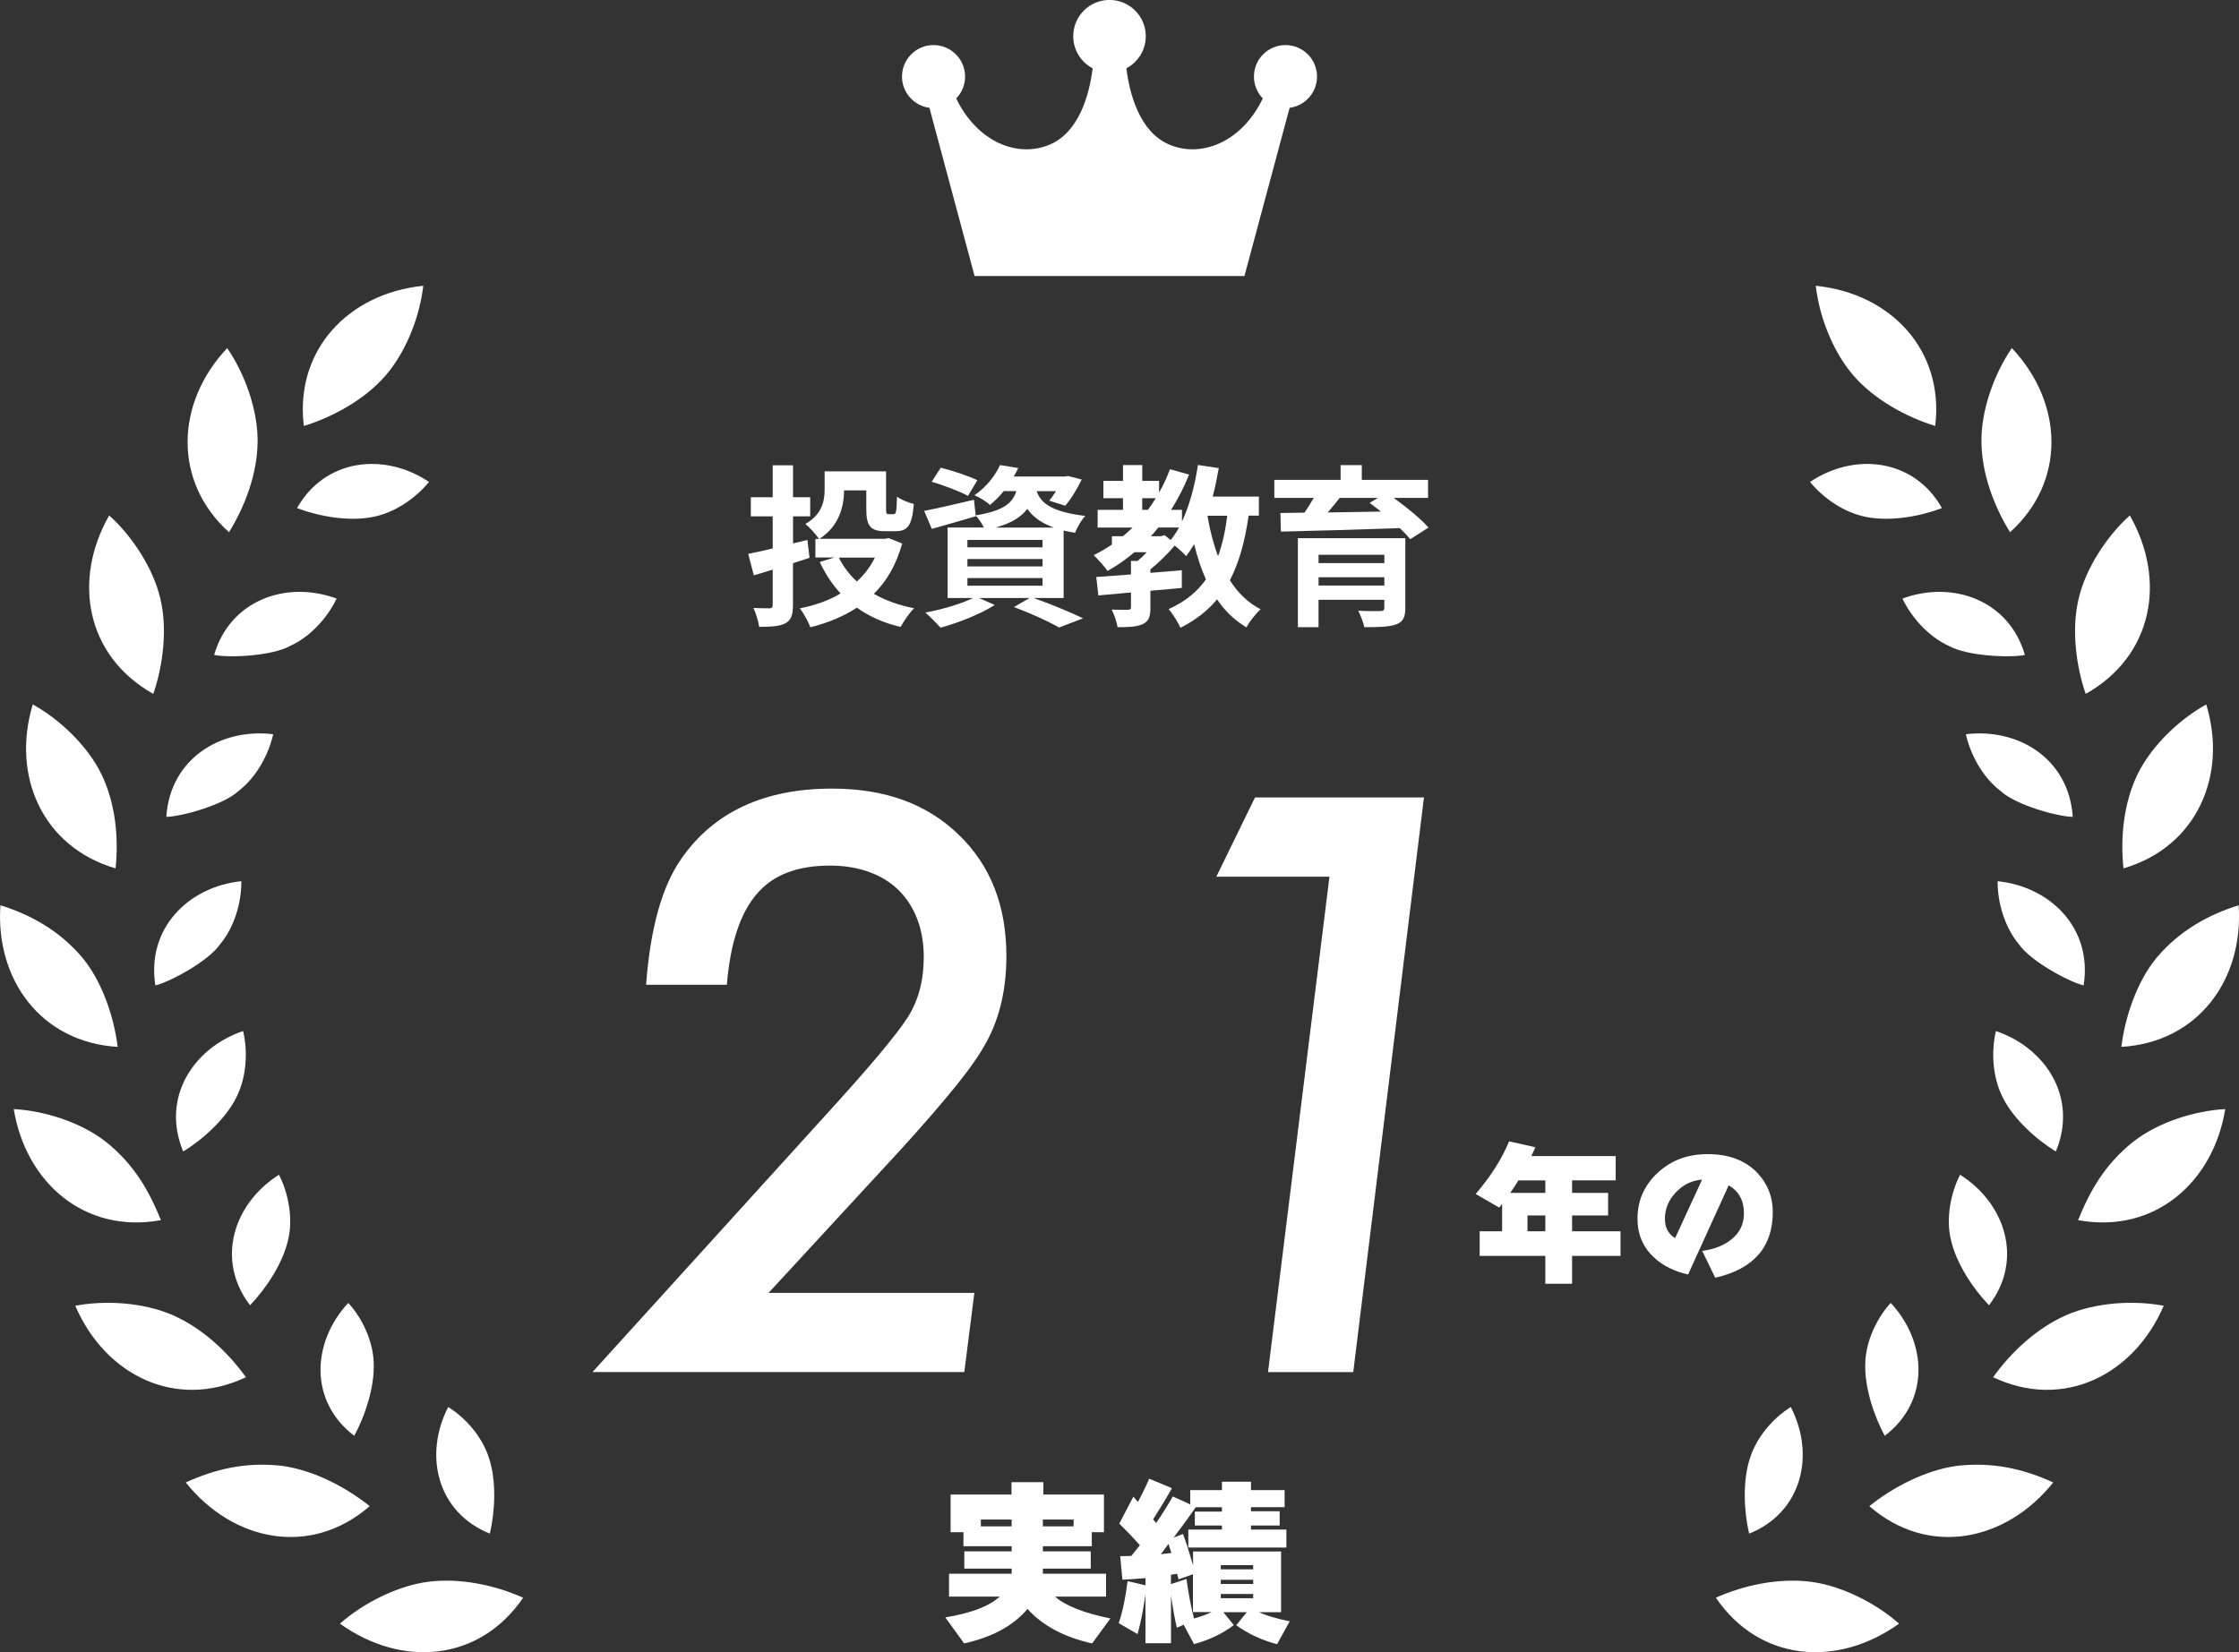 <?xml version="1.0" encoding="UTF-8"?>
<svg id="_レイヤー_2" data-name="レイヤー_2" xmlns="http://www.w3.org/2000/svg" viewBox="0 0 490.19 361.8">
  <rect x="0" y="0" width="490.19" height="361.8" fill="#333333" stroke="none"/>
  <g id="_レイヤー_1-2" data-name="レイヤー_1">
    <g>
      <g>
        <g>
          <path d="M213.32,283.1l-2.2,17.36h-81.41l50.2-55.33c5.22-5.71,9.37-10.4,12.47-14.1,3.1-3.69,5.24-6.49,6.44-8.39,2.28-3.64,3.42-7.99,3.42-13.04,0-3.1-.48-5.88-1.43-8.35-.95-2.47-2.31-4.58-4.07-6.32-1.77-1.74-3.93-3.07-6.48-3.99-2.55-.92-5.41-1.39-8.56-1.39-3.53,0-6.63.5-9.29,1.51-2.66,1.01-4.9,2.57-6.72,4.69-1.82,2.12-3.27,4.82-4.36,8.11-1.09,3.29-1.82,7.21-2.2,11.78h-17.68c.92-12.39,3.5-21.6,7.74-27.63,7.12-10.21,18.12-15.32,33-15.32,11.57,0,20.81,3.37,27.71,10.11,6.95,6.68,10.43,15.54,10.43,26.57,0,7.17-1.44,13.42-4.32,18.74-1.41,2.66-3.68,5.92-6.8,9.78-3.12,3.86-7.08,8.42-11.86,13.69l-29.09,31.54h45.07Z" fill="#fff"/>
          <path d="M311.75,174.63l-15.48,125.83h-18.66l13.45-108.47h-24.77l8.47-17.36h37Z" fill="#fff"/>
        </g>
        <g>
          <path d="M354.78,275.02h-10.6v6.1h-5.86v-6.1h-14.37v-5.39h4.91v-6c-.14.18-.35.45-.64.81l-5.15-2.98c3.3-3.84,5.74-7.68,7.32-11.52l5.76,1.29c-.27.61-.57,1.25-.88,1.93h18.46v5.32h-9.55v2.74h7.89v4.95h-7.89v3.46h10.6v5.39ZM330.63,261.23h7.69v-2.74h-5.9c-.54.9-1.14,1.82-1.79,2.74ZM338.32,269.63v-3.46h-3.9v3.46h3.9Z" fill="#fff"/>
          <path d="M388.12,265.4c0,7.7-4.2,12.5-12.6,14.4l-2.85-5.86c2.67-.38,4.8-1.23,6.4-2.54,1.83-1.47,2.74-3.37,2.74-5.69,0-2.82-1.12-4.87-3.35-6.13l-8.88,19.51c-3.03-.68-5.5-1.91-7.42-3.69-2.44-2.24-3.66-5.08-3.66-8.54,0-3.93,1.46-7.27,4.39-10.01,2.92-2.74,6.57-4.12,10.93-4.12,4.7,0,8.36,1.39,10.98,4.17,2.21,2.37,3.32,5.21,3.32,8.5ZM372.64,258.32c-2.21.16-4.12,1.08-5.73,2.78-1.6,1.69-2.41,3.62-2.41,5.79,0,1.94.75,3.35,2.24,4.23l5.9-12.81Z" fill="#fff"/>
        </g>
        <g>
          <path d="M173.61,123.32v9.12c0,2.24-.42,3.34-1.63,4.03-1.29.68-3.12.8-5.77.8-.15-1.14-.72-2.96-1.25-4.14,1.44.08,3.04.08,3.53.08.49-.04.68-.19.68-.72v-7.75c-1.44.46-2.85.87-4.14,1.25l-1.22-4.71c1.48-.27,3.31-.68,5.36-1.18v-7.03h-4.79v-4.18h4.79v-6.99h4.45v6.99h3.76v4.18h-3.76v5.93l3.15-.76.46,3.91-3.61,1.18ZM197.51,119.06c-1.29,4.6-3.38,8.21-6.19,10.98,2.51,1.44,5.47,2.51,8.81,3.15-1.03.99-2.28,2.89-2.96,4.1-3.72-.87-6.92-2.32-9.57-4.22-2.96,1.94-6.38,3.34-10.18,4.29-.46-1.22-1.48-3.12-2.32-4.14,3.31-.65,6.34-1.71,8.93-3.27-1.82-1.94-3.31-4.26-4.56-6.88l3.19-.99h-4.14v-4.07h.76c-.53-.91-2.13-2.62-2.96-3.27,3.76-2.17,4.22-5.13,4.22-7.64v-3.88h13.45v8.24c0,1.03.11,1.14.57,1.14h1.06c.57,0,.68-.53.76-3.84.84.65,2.55,1.33,3.69,1.6-.38,4.67-1.33,5.96-3.95,5.96h-2.39c-3.12,0-4.07-1.1-4.07-4.83v-4.1h-4.86c-.04,3.57-1.1,7.86-5.4,10.6h14.32l.84-.15,2.96,1.18ZM183.64,122.1c.99,1.98,2.32,3.72,3.95,5.24,1.63-1.48,2.96-3.23,3.95-5.24h-7.9Z" fill="#fff"/>
          <path d="M226.28,130.95c3.88,1.37,8.24,3.19,10.83,4.45l-5.24,2.01c-2.17-1.25-6.04-3.04-9.88-4.48l3.42-1.98h-11.09l3.46,1.52c-3.15,2.05-8.02,3.91-11.85,4.98-.8-.87-2.39-2.51-3.34-3.31,3.69-.68,7.83-1.9,10.45-3.19h-5.58v-15.43h7.94c-.46-.91-1.18-2.01-1.79-2.62l.04.15c-3.27.95-6.8,1.98-9.65,2.77l-1.67-3.95c2.81-.53,6.88-1.48,10.9-2.43l.38,3.42c6.04-.99,8.05-2.62,8.89-5.32h-2.74c-.87,1.06-1.86,2.09-3.04,3.04-.8-.8-2.36-1.71-3.38-2.13,2.74-1.9,4.6-4.41,5.59-6.61l3.99.65c-.3.65-.61,1.25-.99,1.86h11.21l.68-.11,3,.76c-.99,2.05-2.36,4.33-3.61,5.74l-3.5-1.1c.46-.57.99-1.29,1.48-2.09h-4.22c.8,2.43,2.96,4.52,10.64,5.43-.84.84-1.82,2.58-2.24,3.69-.91-.15-1.75-.3-2.51-.49v14.78h-6.57ZM211.92,108.58c-1.75-.95-5.32-2.32-7.94-3.08l1.98-3.08c2.51.61,6.12,1.82,8.02,2.74l-2.05,3.42ZM211.8,119.86h16.45v-1.63h-16.45v1.63ZM211.8,124.04h16.45v-1.63h-16.45v1.63ZM211.8,128.26h16.45v-1.67h-16.45v1.67ZM230.72,115.53c-2.93-1.06-4.67-2.47-5.81-4.1-1.33,1.79-3.46,3.12-6.95,4.1h12.77Z" fill="#fff"/>
          <path d="M273.36,112.94c-.8,5.62-2.09,10.26-4.1,14.13,1.71,2.7,3.91,4.9,6.73,6.35-1.03.91-2.43,2.7-3.12,3.95-2.62-1.56-4.71-3.61-6.42-6.12-2.09,2.51-4.71,4.56-8.02,6.23-.42-1.06-1.75-3.15-2.58-4.1,3.57-1.6,6.19-3.72,8.17-6.5-1.06-2.32-1.9-4.9-2.58-7.71-.57.95-1.14,1.82-1.75,2.62-.49-.57-1.56-1.56-2.51-2.32-1.52,1.79-3.46,3.72-5.32,5.21v.76c2.28-.15,4.6-.38,6.88-.57v3.88c-2.28.23-4.6.42-6.88.61v3.72c0,1.94-.34,2.96-1.71,3.61-1.37.61-3.12.65-5.47.65-.19-1.18-.76-2.77-1.29-3.84,1.44.04,3.12.04,3.57.04.49-.04.65-.15.65-.57v-3.23c-2.62.23-5.05.46-7.14.65l-.46-4.03c2.13-.15,4.75-.34,7.6-.57v-2.96h1.48c.65-.57,1.33-1.22,1.98-1.9h-2.7c-1.86,1.56-3.8,2.93-5.89,4.1-.61-.87-2.13-2.62-3.04-3.46,1.41-.68,2.74-1.48,3.99-2.32v-1.82h2.43c.72-.61,1.41-1.25,2.09-1.9h-7.64v-3.88h5.55v-2.55h-4.29v-3.8h4.29v-3.46h4.22v3.46h3.68v2.58c.91-1.6,1.71-3.34,2.39-5.13l4.18,1.18c-1.1,2.77-2.43,5.32-3.95,7.71h2.39v2.58c1.67-3.53,2.81-7.9,3.5-12.39l4.56.68c-.38,2.13-.8,4.22-1.33,6.23h10.11v4.18h-2.24ZM250.07,111.65h1.25c.61-.84,1.18-1.67,1.71-2.55h-2.96v2.55ZM254.97,117.2l1.33,1.06c.65-.8,1.25-1.71,1.82-2.74h-4.52c-.53.65-1.06,1.29-1.63,1.9h2.2l.8-.23ZM264.35,112.94c.53,3.15,1.29,6.12,2.32,8.85.95-2.58,1.6-5.55,2.01-8.85h-4.33Z" fill="#fff"/>
          <path d="M305.13,109.03c2.77,2.01,5.93,4.56,7.6,6.5l-3.99,2.55c-.57-.72-1.37-1.56-2.28-2.43-9.46.34-19.38.61-26.03.76l-.11-4.07,5.28-.08c.72-1.03,1.41-2.17,2.01-3.23h-8.62v-3.95h14.51v-3.23h4.64v3.23h14.51v3.95h-7.52ZM307.67,133.12c0,2.13-.53,3.08-2.09,3.65-1.56.53-3.8.57-6.88.57-.23-1.1-.84-2.58-1.33-3.61,1.82.11,4.25.11,4.82.08.68,0,.88-.19.88-.72v-1.75h-14.4v6h-4.52v-19.49h23.52v15.27ZM288.68,121.49v1.82h14.4v-1.82h-14.4ZM303.08,128.22v-1.82h-14.4v1.82h14.4ZM293.31,109.03c-.84,1.06-1.75,2.17-2.62,3.19,3.69-.08,7.64-.11,11.63-.19-.84-.68-1.67-1.33-2.47-1.9l1.82-1.1h-8.36Z" fill="#fff"/>
        </g>
        <path d="M288.34,16.77c0-3.81-3.09-6.9-6.91-6.9s-6.9,3.09-6.9,6.9c0,1.86.74,3.55,1.94,4.79-4.7,9.72-13.67,13.11-20.62,10.04-6.2-2.74-8.48-10.57-9.25-16.64,2.52-1.33,4.25-3.98,4.25-7.03,0-4.39-3.55-7.94-7.94-7.94s-7.94,3.55-7.94,7.94c0,3.05,1.72,5.7,4.25,7.03-.77,6.07-3.06,13.9-9.25,16.64-6.96,3.07-15.93-.32-20.62-10.04,1.2-1.24,1.94-2.93,1.94-4.79,0-3.81-3.09-6.9-6.91-6.9s-6.9,3.09-6.9,6.9c0,3.51,2.62,6.39,6,6.84l9.89,36.83h59.08l9.89-36.83c3.38-.44,6-3.33,6-6.84Z" fill="#fff"/>
        <g>
          <path d="M224.95,352.33c-3.06,3.65-7.68,6.17-13.87,7.55l-4.12-5.7c5.65-.92,9.62-2.44,11.91-4.55h-11.1v-5.01h13.72v-1.12h-10.37v-3.78h10.37v-1.12h-10.56v-3.08h-2.81v-8.25h13.33v-2.7h6.98v2.7h13.26v8.25h-2.66v3.08h-10.71v1.12h10.48v3.78h-10.48v1.12h13.83v5.01h-11.18c2.34,2.03,6.38,3.62,12.14,4.78l-4.01,5.47c-6.12-1.36-10.83-3.88-14.14-7.55ZM221.48,332.75h-6.74v1.5h6.74v-1.5ZM235.05,334.25v-1.5h-6.74v1.5h6.74Z" fill="#fff"/>
          <path d="M270.12,355.87c-2.49,1.88-5.4,3.26-8.71,4.16l-2.27-4.24-1.5.66c-.49-2.18-.91-4.53-1.27-7.05v10.44h-5.59v-10.75c-.41,3.11-.99,6.03-1.73,8.75l-4.12-2.39c.87-2.65,1.52-5.72,1.93-9.21l3.93.92v-1.58c-1.46.13-3.15.24-5.05.35l-.5-5.16c.77,0,1.58-.01,2.43-.04.72-.9,1.35-1.68,1.89-2.35-1.29-1.46-2.79-3.04-4.51-4.74l3.08-5.9c.23.26.57.64,1,1.16.87-1.62,1.7-3.31,2.47-5.09l4.97,2.08c-1.23,2.18-2.61,4.46-4.12,6.82l.65.81c1.36-1.98,2.58-3.92,3.66-5.82l3.82,1.73v-3.12h6.94v-1.85h6.36v1.85h7.36v3.74h-7.36v.89h6.28v3.12h-6.28v.89h7.75v3.93h-21.47v-3.93h7.36v-.89h-5.93v-3.04h5.93v-.96h-5.74c-1.23,1.8-2.84,4.01-4.82,6.63l2.04-.77c.67,1.8,1.4,4.09,2.2,6.86v-3.04h19.27v13.3h-4.82c1.57.75,3.8,1.41,6.71,2l-2.77,5.01c-3.34-.87-6.32-2.26-8.94-4.16l2.31-2.85h-5.13l2.31,2.85ZM254.16,340.34c.9-.1,1.67-.19,2.31-.27-.18-.59-.4-1.25-.66-1.97-.36.49-.91,1.23-1.66,2.24ZM261.41,354.41c1.46-.39,2.75-.85,3.85-1.39h-4.08v-8.29l-3.16,1.12-.31-1.23c-.38.08-.83.15-1.35.23v2.04l3.39-1.12c.51,3.57,1.07,6.45,1.66,8.63ZM274.36,343.66v-.92h-7.09v.92h7.09ZM274.36,346.86v-.92h-7.09v.92h7.09ZM274.36,349.98v-.92h-7.09v.92h7.09Z" fill="#fff"/>
        </g>
      </g>
      <g>
        <g>
          <g>
            <path d="M93.85,346.37c6.87-.87,14.57.75,20.68,3.5-9.6,14.11-26.7,15.32-40.1,5.68,4.86-4.33,12.48-8.32,19.42-9.18Z" fill="#fff"/>
            <path d="M107.02,319.17c-1.47-4.53-5-8.62-8.89-11.06-5.43,10.55-2.43,23.09,9.12,27.73,1.13-4.88,1.49-11.54-.23-16.67Z" fill="#fff"/>
          </g>
          <g>
            <path d="M61.86,321.01c6.87.97,13.91,4.67,19.08,8.81-12.96,11.26-29.97,7.72-40.27-5.19,6.4-2.91,13.1-4.56,21.19-3.62Z" fill="#fff"/>
            <path d="M81.81,298.32c-.14-4.69-2.6-9.84-5.57-13-8.01,8.64-8.6,21.55,1.32,29.1,2.37-4.4,4.51-10.71,4.25-16.1Z" fill="#fff"/>
          </g>
          <g>
            <path d="M37.84,288c6.47,2.87,11.97,8,16,13.59-15.36,7.27-30.82-.45-37.36-15.65,6.47-1.23,14.79-.79,21.36,2.06Z" fill="#fff"/>
            <path d="M63.1,271.41c1.1-4.59.02-10.21-2.03-14.16-9.95,6.3-13.91,18.67-6.33,28.58,3.5-3.65,7.2-9.17,8.36-14.42Z" fill="#fff"/>
          </g>
          <g>
            <path d="M23.18,250.03c6.31,5.08,9.46,10.79,12.05,17.16-16.68,3.07-29.59-8.22-32.22-24.32,6.54.36,14.58,2.78,20.17,7.17Z" fill="#fff"/>
            <path d="M51.79,240.21c2.18-4.35,2.5-9.87,1.44-14.43-10.95,3.71-18.02,14.65-13.12,26.38,4.28-2.63,9.28-7.09,11.69-11.95Z" fill="#fff"/>
          </g>
          <g>
            <path d="M18.09,209.78c4.32,5.24,6.92,13.12,7.67,19.47-16.77-.99-26.8-14.74-25.67-31.01,6.42,2,12.87,5.43,18,11.54Z" fill="#fff"/>
            <path d="M48.16,206.81c3.21-3.84,4.73-9.29,4.68-13.84-11.51,1.18-20.82,10.28-18.82,22.82,3.16-.77,11.55-5.24,14.13-8.97Z" fill="#fff"/>
          </g>
          <g>
            <path d="M22.19,169.49c3.07,6.34,3.83,13.84,3.11,20.67-16.03-4.7-22.85-20.33-18.12-35.9,5.69,3.13,11.94,8.94,15,15.23Z" fill="#fff"/>
            <path d="M52.17,173.25c3.94-2.99,6.63-7.97,7.64-12.47-11.65-1.4-22.59,5.5-23.4,18.1,3.32-.06,12.43-2.57,15.76-5.63Z" fill="#fff"/>
          </g>
          <g>
            <path d="M35.1,131.09c1.62,6.59.57,14.82-1.54,20.86-14.71-8.27-17.75-24.85-9.66-39.08,4.89,4.37,9.64,11.46,11.2,18.22Z" fill="#fff"/>
            <path d="M63.5,141.46c4.55-2.06,8.23-6.29,10.2-10.38-11.11-4.09-23.37.43-26.82,12.34,3.22.67,12.62.26,16.62-1.96Z" fill="#fff"/>
          </g>
          <g>
            <path d="M56.4,96.57c-.02,7.09-2.73,14.23-6.26,19.98-12.26-11.01-11.79-28.26-.4-40.32,3.74,5.41,6.7,13.38,6.66,20.34Z" fill="#fff"/>
            <path d="M81.64,113.2c4.88-.95,9.43-4.17,12.28-7.67-9.83-6.58-22.8-5.07-28.89,5.74,4.71,1.79,11.28,3,16.61,1.93Z" fill="#fff"/>
          </g>
          <path d="M84.36,82.3c-4.54,5.22-11.47,9.01-17.84,10.98-2.01-16.5,9.62-29.02,26.15-30.7-.75,6.53-3.62,14.33-8.31,19.72Z" fill="#fff"/>
        </g>
        <g>
          <g>
            <path d="M396.34,346.37c-6.87-.87-14.57.75-20.68,3.5,9.6,14.11,26.7,15.32,40.1,5.68-4.86-4.33-12.48-8.32-19.42-9.18Z" fill="#fff"/>
            <path d="M383.17,319.17c1.47-4.53,5-8.62,8.89-11.06,5.43,10.55,2.43,23.09-9.12,27.73-1.13-4.88-1.49-11.54.23-16.67Z" fill="#fff"/>
          </g>
          <g>
            <path d="M428.33,321.01c-6.87.97-13.91,4.67-19.08,8.81,12.96,11.26,29.97,7.72,40.27-5.19-6.4-2.91-13.1-4.56-21.19-3.62Z" fill="#fff"/>
            <path d="M408.38,298.32c.14-4.69,2.6-9.84,5.57-13,8.01,8.64,8.6,21.55-1.32,29.1-2.37-4.4-4.51-10.71-4.25-16.1Z" fill="#fff"/>
          </g>
          <g>
            <path d="M452.35,288c-6.47,2.87-11.97,8-16,13.59,15.36,7.27,30.82-.45,37.36-15.65-6.47-1.23-14.79-.79-21.36,2.06Z" fill="#fff"/>
            <path d="M427.1,271.41c-1.1-4.59-.02-10.21,2.03-14.16,9.95,6.3,13.91,18.67,6.33,28.58-3.5-3.65-7.2-9.17-8.36-14.42Z" fill="#fff"/>
          </g>
          <g>
            <path d="M467.01,250.03c-6.31,5.08-9.46,10.79-12.05,17.16,16.68,3.07,29.59-8.22,32.22-24.32-6.54.36-14.58,2.78-20.17,7.17Z" fill="#fff"/>
            <path d="M438.41,240.21c-2.18-4.35-2.5-9.87-1.44-14.43,10.95,3.71,18.02,14.65,13.12,26.38-4.28-2.63-9.28-7.09-11.69-11.95Z" fill="#fff"/>
          </g>
          <g>
            <path d="M472.11,209.78c-4.32,5.24-6.92,13.12-7.67,19.47,16.77-.99,26.8-14.74,25.67-31.01-6.42,2-12.87,5.43-18,11.54Z" fill="#fff"/>
            <path d="M442.03,206.81c-3.21-3.84-4.73-9.29-4.68-13.84,11.51,1.18,20.82,10.28,18.82,22.82-3.16-.77-11.55-5.24-14.13-8.97Z" fill="#fff"/>
          </g>
          <g>
            <path d="M468.01,169.49c-3.07,6.34-3.83,13.84-3.11,20.67,16.03-4.7,22.85-20.33,18.12-35.9-5.69,3.13-11.94,8.94-15,15.23Z" fill="#fff"/>
            <path d="M438.03,173.25c-3.94-2.99-6.63-7.97-7.64-12.47,11.65-1.4,22.59,5.5,23.4,18.1-3.32-.06-12.43-2.57-15.76-5.63Z" fill="#fff"/>
          </g>
          <g>
            <path d="M455.09,131.09c-1.62,6.59-.58,14.82,1.54,20.86,14.71-8.27,17.75-24.85,9.66-39.08-4.89,4.37-9.64,11.46-11.2,18.22Z" fill="#fff"/>
            <path d="M426.7,141.46c-4.55-2.06-8.23-6.29-10.2-10.38,11.11-4.09,23.37.43,26.82,12.34-3.22.67-12.62.26-16.62-1.96Z" fill="#fff"/>
          </g>
          <g>
            <path d="M433.8,96.57c.02,7.09,2.73,14.23,6.26,19.98,12.26-11.01,11.79-28.26.4-40.32-3.74,5.41-6.7,13.38-6.66,20.34Z" fill="#fff"/>
            <path d="M408.55,113.2c-4.88-.95-9.43-4.17-12.28-7.67,9.83-6.58,22.8-5.07,28.89,5.74-4.71,1.79-11.28,3-16.61,1.93Z" fill="#fff"/>
          </g>
          <path d="M405.84,82.3c4.54,5.22,11.47,9.01,17.84,10.98,2.01-16.5-9.62-29.02-26.15-30.7.74,6.53,3.62,14.33,8.31,19.72Z" fill="#fff"/>
        </g>
      </g>
    </g>
  </g>
</svg>